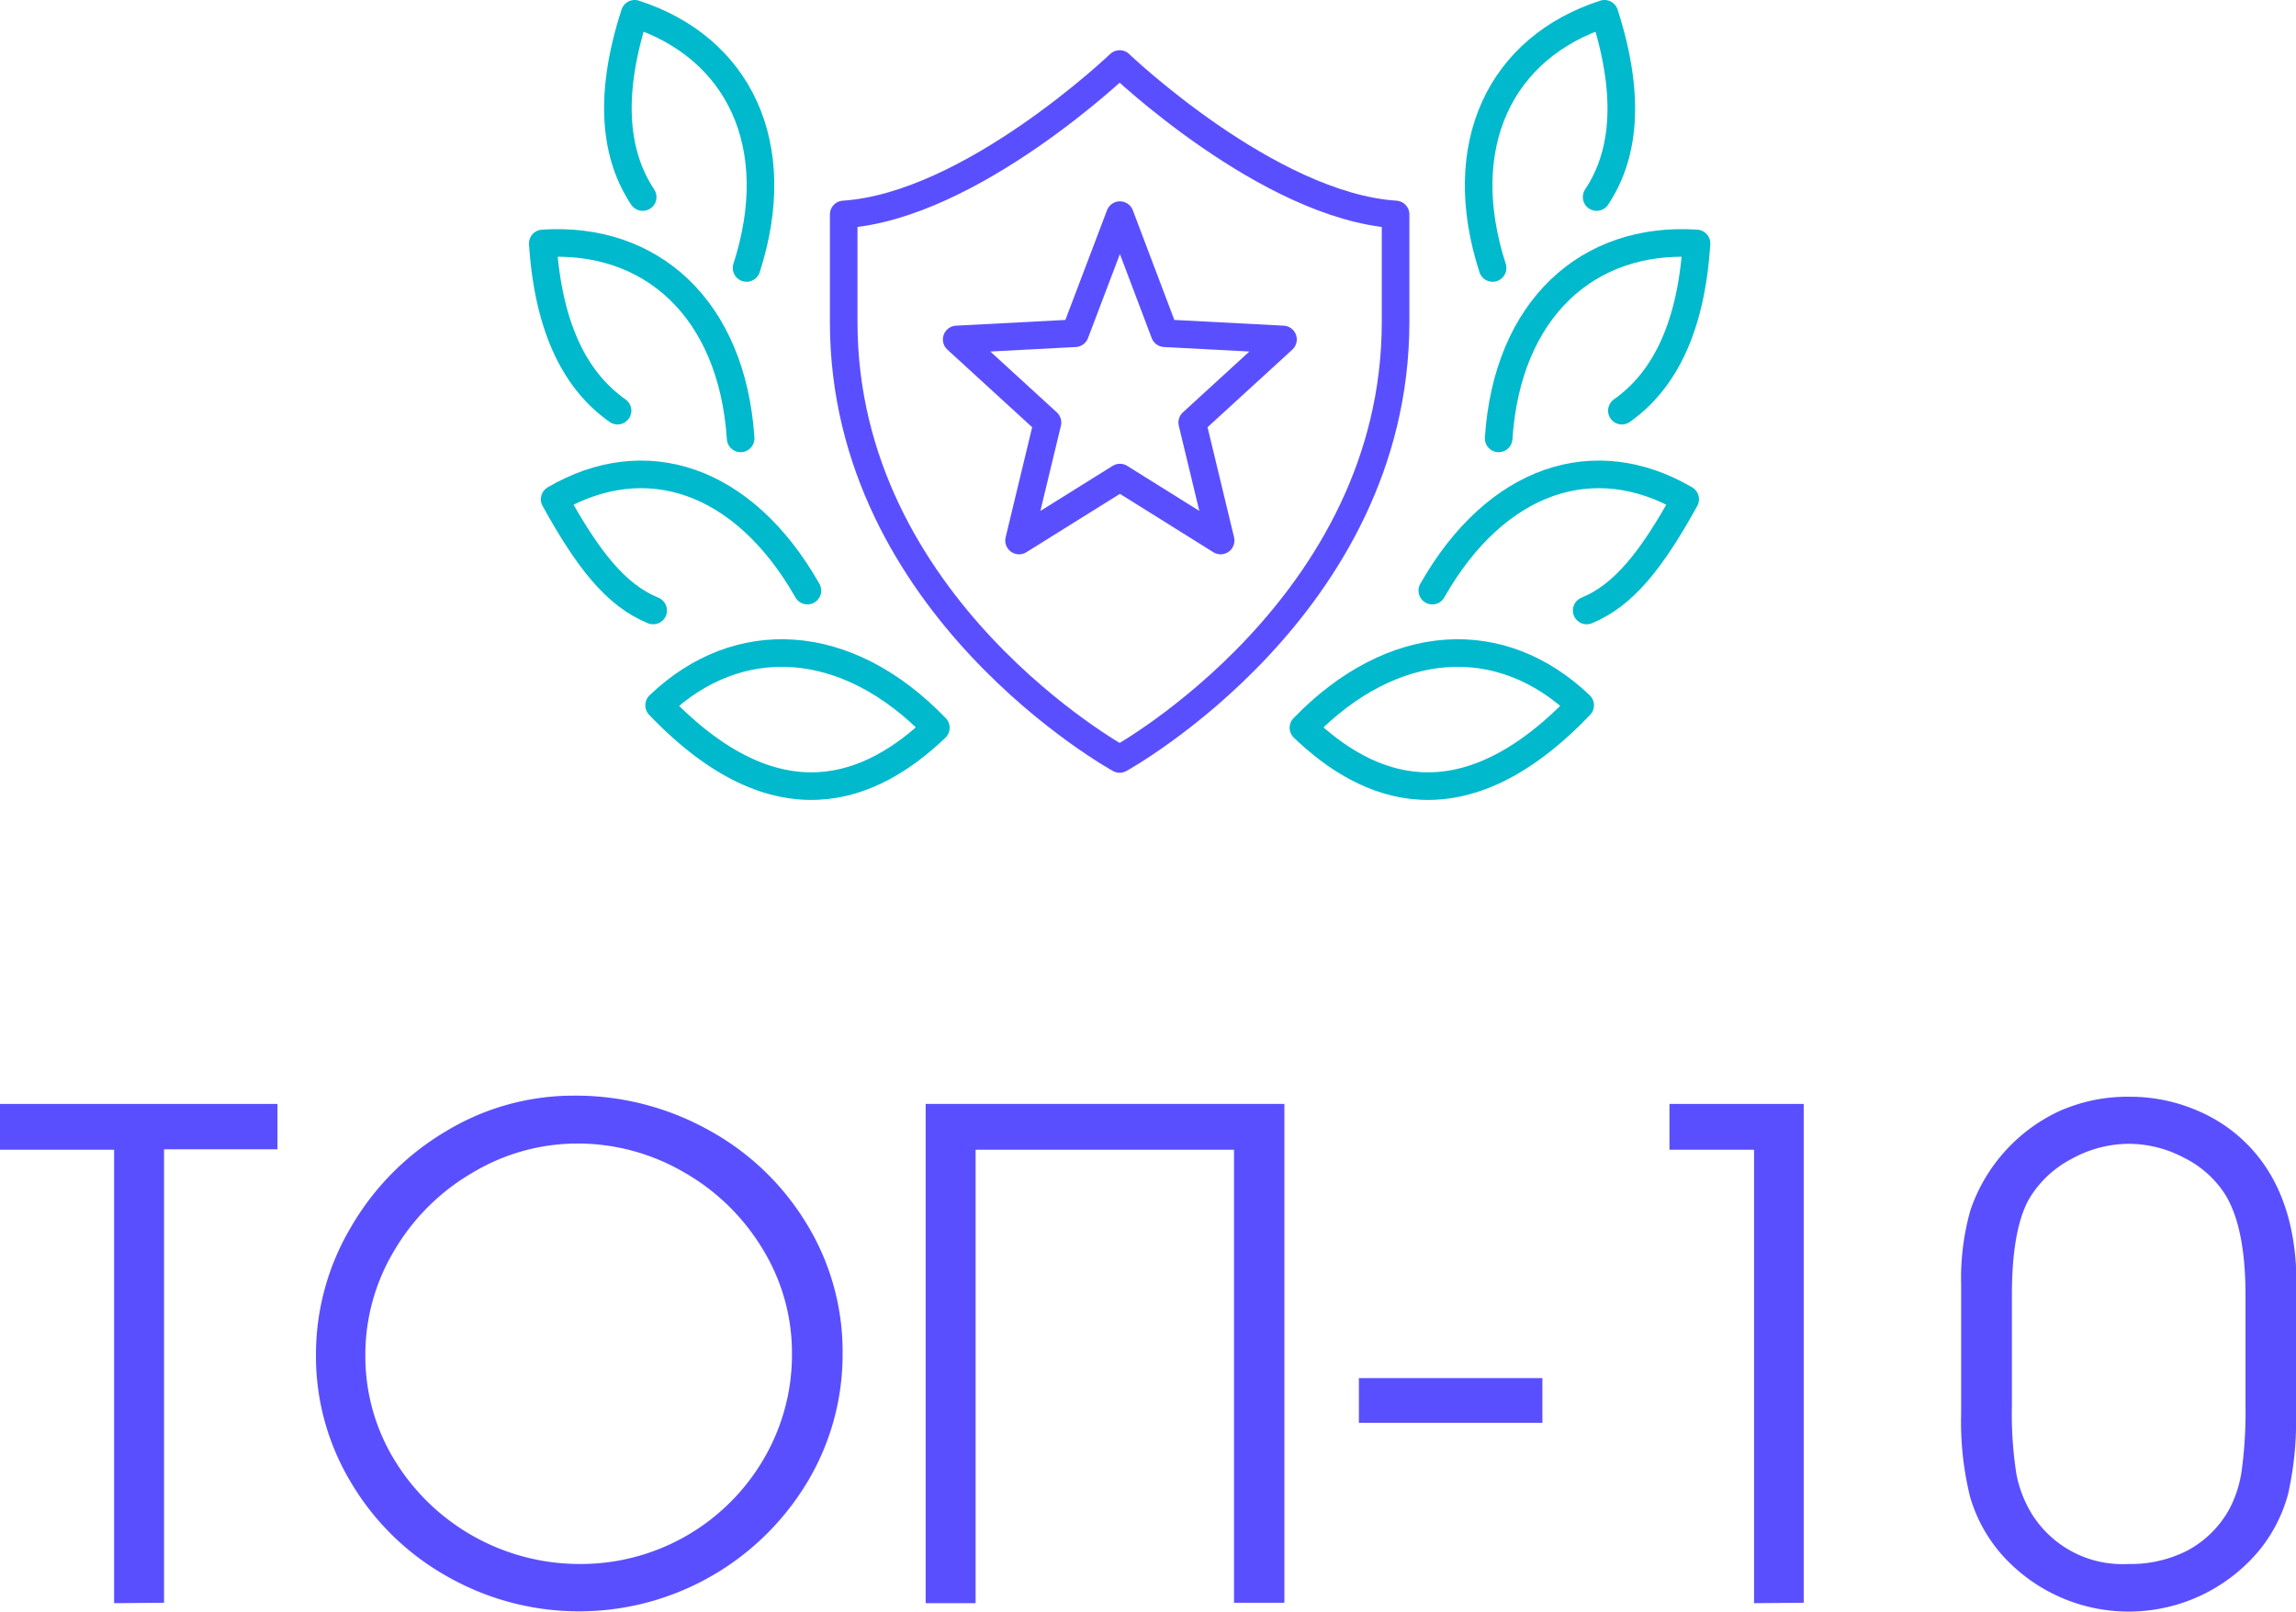 <svg id="Слой_1" data-name="Слой 1" xmlns="http://www.w3.org/2000/svg" viewBox="0 0 166.41 116.79"><defs><style>.cls-1{fill:#5a4fff;}.cls-2,.cls-3{fill:none;stroke-linecap:round;stroke-linejoin:round;stroke-width:2px;}.cls-2{stroke:#00b9cd;}.cls-3{stroke:#5a4fff;}</style></defs><path class="cls-1" d="M8.27,116.18V83.32H0V80H20.11v3.29H11.89v32.86Z"/><path class="cls-1" d="M41.56,79.4a19.83,19.83,0,0,1,9.81,2.5,18.86,18.86,0,0,1,7.09,6.78,17.72,17.72,0,0,1,2.61,9.38,17.94,17.94,0,0,1-2.59,9.4,19.3,19.3,0,0,1-26,6.82,18.75,18.75,0,0,1-7-6.78,17.71,17.71,0,0,1-2.58-9.29,18.07,18.07,0,0,1,2.56-9.32A19.31,19.31,0,0,1,32.29,82,17.86,17.86,0,0,1,41.56,79.4Zm.3,3.47A14.81,14.81,0,0,0,34.22,85a15.74,15.74,0,0,0-5.64,5.62,14.64,14.64,0,0,0-2.1,7.63,14.4,14.4,0,0,0,2.1,7.54A15.71,15.71,0,0,0,42,113.34,15.34,15.34,0,0,0,56.22,104a14.94,14.94,0,0,0,1.18-5.9,14.39,14.39,0,0,0-2.11-7.56,15.74,15.74,0,0,0-5.69-5.57A15.31,15.31,0,0,0,41.86,82.87Z"/><path class="cls-1" d="M67.09,116.18V80h26v36.15H89.44V83.32H70.71v32.86Z"/><path class="cls-1" d="M98.49,99.87h13.3v3.24H98.49Z"/><path class="cls-1" d="M127.13,116.18V83.32H121V80h9.73v36.15Z"/><path class="cls-1" d="M166.41,102.43a24,24,0,0,1-.58,5.87,11,11,0,0,1-2.09,4.06,12.31,12.31,0,0,1-18.7.25,11,11,0,0,1-2.25-4.13,22.57,22.57,0,0,1-.65-6V93.05a18,18,0,0,1,.68-5.37,12.28,12.28,0,0,1,6.33-7.11,12.15,12.15,0,0,1,5.16-1.09,12.29,12.29,0,0,1,4.94,1,11.2,11.2,0,0,1,4,2.84q3.19,3.57,3.2,9.73Zm-20.59-.58a28.1,28.1,0,0,0,.33,5,8.62,8.62,0,0,0,1.2,3,7.74,7.74,0,0,0,6.91,3.49,9,9,0,0,0,4.33-1,7.52,7.52,0,0,0,3-3,8.52,8.52,0,0,0,.9-2.89,31.44,31.44,0,0,0,.26-4.58v-8c0-3.37-.52-5.84-1.54-7.41a7.48,7.48,0,0,0-2.94-2.57,8.58,8.58,0,0,0-3.95-1,8.67,8.67,0,0,0-4.26,1.14A7.68,7.68,0,0,0,147,87c-.79,1.5-1.18,3.77-1.18,6.84Z"/><path class="cls-2" d="M115,44.24c2.68-1.1,4.71-3.66,7.14-8.06-6.53-3.82-13.68-1.55-18.33,6.62"/><path class="cls-2" d="M94.47,52.74c4.6,4.4,11.44,7.39,20.06-1.63C108.83,45.66,101,46,94.47,52.74Z"/><path class="cls-2" d="M117.55,29.76c2.84-2,5-5.65,5.41-12.12-7.86-.52-13.72,4.74-14.34,14.13"/><path class="cls-2" d="M115.72,14.28c1.93-2.89,2.56-7.1.57-13.28-7.5,2.42-11,9.48-8.11,18.42"/><path class="cls-2" d="M47.34,44.24c-2.69-1.1-4.71-3.66-7.14-8.06,6.53-3.82,13.67-1.55,18.32,6.62"/><path class="cls-2" d="M67.83,52.74c-4.6,4.4-11.44,7.39-20.06-1.63C53.47,45.66,61.34,46,67.83,52.74Z"/><path class="cls-2" d="M44.76,29.76c-2.85-2-5-5.65-5.42-12.12,7.86-.52,13.72,4.74,14.34,14.13"/><path class="cls-2" d="M46.58,14.28C44.66,11.39,44,7.18,46,1c7.5,2.42,11,9.48,8.11,18.42"/><path class="cls-3" d="M81.15,55s20-11,20-31.68V15.54c-9.22-.6-20-10.9-20-10.9s-10.77,10.3-20,10.9v7.82C61.16,44,81.15,55,81.15,55Z"/><polygon class="cls-3" points="81.17 15.59 84.41 24.15 92.99 24.6 86.41 30.62 88.47 39.17 81.17 34.61 73.86 39.17 75.92 30.62 69.34 24.6 77.92 24.15 81.17 15.59"/></svg>